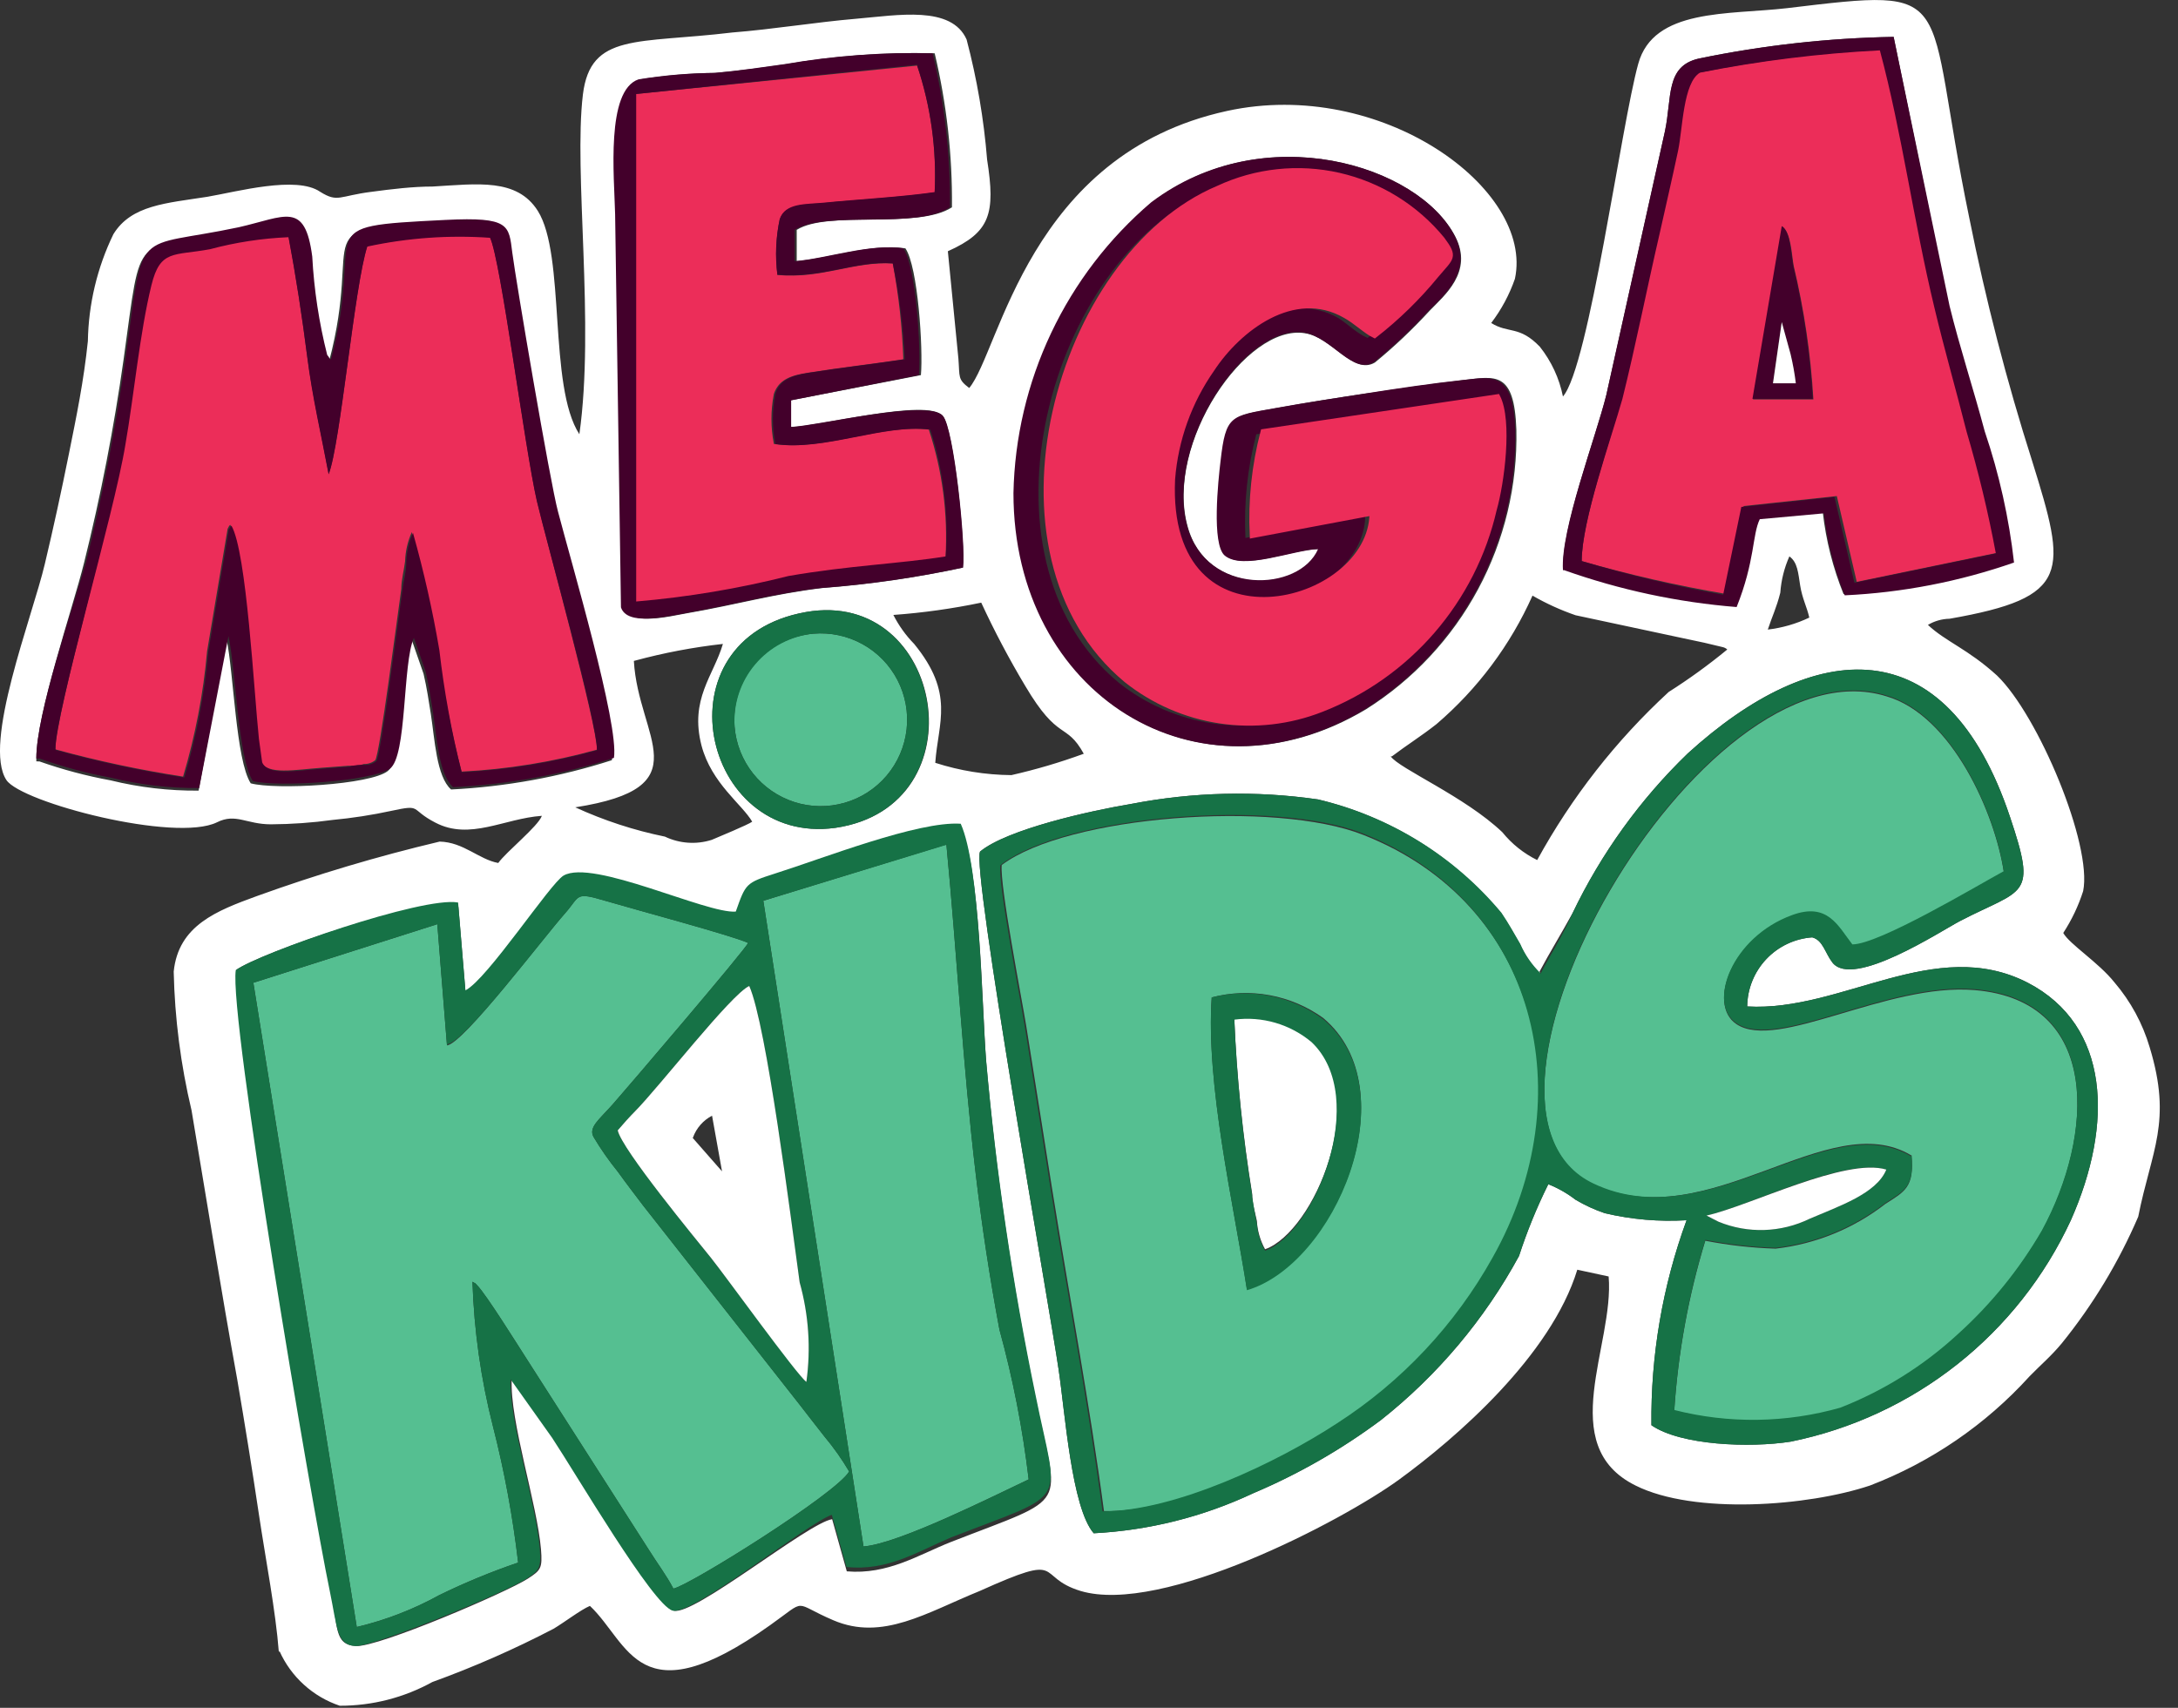 <?xml version="1.0" encoding="UTF-8"?> <svg xmlns="http://www.w3.org/2000/svg" width="102" height="80" viewBox="0 0 102 80" fill="none"><rect x="0" y="0" width="102" height="80" fill="#333333" stroke="none"/> <g clip-path="url(#clip0)"> <path fill-rule="evenodd" clip-rule="evenodd" d="M11.043 45.445C12.168 44.636 19.808 41.975 21.468 42.482L21.811 46.598C22.84 46.076 25.775 41.591 26.406 41.22C27.778 40.425 33.114 43.017 34.472 42.908C34.952 41.536 34.925 41.536 36.31 41.124C38.532 40.425 43.018 38.655 45.007 38.792C45.912 40.754 45.981 47.023 46.187 49.766C46.656 55.084 47.435 60.369 48.519 65.596C49.575 70.795 50.22 70.013 44.527 72.235C43.004 72.839 41.578 73.772 39.657 73.607L38.971 71.165C37.846 71.33 32.442 75.747 31.55 75.445C30.659 75.144 27.037 69.053 25.912 67.352L23.965 64.609C23.869 66.556 25.158 70.452 25.336 72.578C25.405 73.456 25.336 73.552 24.719 73.95C23.745 74.581 17.737 77.16 16.681 77.105C15.624 77.05 15.844 76.2 15.501 74.54C14.623 70.329 10.768 47.585 11.098 45.445H11.043ZM72.14 45.624C71.739 45.232 71.418 44.766 71.194 44.252C70.906 43.758 70.659 43.305 70.316 42.798C68.11 40.129 65.096 38.252 61.729 37.448C58.829 37.029 55.88 37.099 53.004 37.654C51.029 37.983 47.161 38.847 45.899 39.89C45.487 40.658 49.191 61.467 49.575 64.142C49.877 66.145 50.178 70.617 51.221 71.824C53.801 71.69 56.331 71.056 58.67 69.958C60.803 69.056 62.821 67.9 64.678 66.515C67.328 64.417 69.526 61.804 71.139 58.834C71.513 57.681 71.971 56.558 72.51 55.473C72.967 55.655 73.397 55.9 73.786 56.2C74.22 56.458 74.68 56.669 75.158 56.831C76.411 57.126 77.7 57.237 78.985 57.16C77.861 60.235 77.303 63.488 77.339 66.762C78.711 67.709 81.948 67.832 83.868 67.53C86.714 66.951 89.384 65.711 91.662 63.909C93.94 62.108 95.763 59.796 96.982 57.16C98.985 52.647 98.82 48.038 94.966 46.035C90.618 43.799 86.255 47.407 81.825 47.146C81.833 46.323 82.151 45.533 82.715 44.933C83.279 44.333 84.048 43.968 84.87 43.909C85.377 44.046 85.46 44.622 85.816 45.089C86.777 46.323 90.878 43.621 91.797 43.141C94.788 41.591 95.419 42.084 94.129 38.257C91.125 29.286 84.938 29.931 79.04 35.294C76.813 37.446 74.988 39.978 73.649 42.77C73.114 43.744 72.565 44.636 72.099 45.514L72.14 45.624ZM37.751 28.669C30.713 29.904 32.84 39.643 39.122 38.779C45.981 37.777 44.225 27.544 37.751 28.669ZM65.185 35.432C65.871 34.91 66.557 34.485 67.27 33.923C69.199 32.274 70.736 30.217 71.77 27.901C72.411 28.271 73.086 28.578 73.786 28.82L78.601 29.849L79.822 30.109L80.686 30.315C80.763 30.333 80.834 30.371 80.892 30.425C80.019 31.144 79.103 31.808 78.148 32.414C75.681 34.686 73.601 37.346 71.989 40.288C71.357 39.977 70.8 39.532 70.357 38.984C68.601 37.311 65.528 36.008 65.13 35.432H65.185ZM29.685 30.96C29.89 34.581 32.895 36.886 26.941 37.818C28.283 38.434 29.692 38.895 31.139 39.19C31.825 39.517 32.609 39.572 33.334 39.341C33.622 39.218 35.048 38.628 35.227 38.491C34.76 37.681 33.32 36.694 32.853 34.924C32.291 32.743 33.416 31.659 33.855 30.164C32.465 30.319 31.089 30.58 29.739 30.946L29.685 30.96ZM1.701 35.528C1.701 33.429 3.388 28.573 3.937 26.364C4.72 23.221 5.338 20.039 5.789 16.831C6.667 10.576 6.104 11.81 11.084 10.754C13.265 10.288 14.184 9.533 14.527 12.126C14.611 13.681 14.845 15.225 15.226 16.735C15.35 16.941 15.226 16.735 15.405 16.954C17.065 10.685 14.115 10.74 20.768 10.411C23.786 10.26 23.718 10.548 23.896 11.947C24.074 13.347 25.666 22.674 26.036 24.074C26.639 26.392 28.903 34.046 28.656 35.61C26.216 36.394 23.684 36.855 21.125 36.982C20.439 36.378 20.357 34.595 20.178 33.456C20.082 32.839 19.986 32.208 19.836 31.563L19.287 29.986C18.752 31.193 18.971 35.473 18.162 36.117C17.353 36.762 12.908 37.009 11.742 36.694C11.043 35.596 10.947 31.508 10.604 29.904L9.301 37.036C7.914 37.048 6.532 36.886 5.185 36.556C4.048 36.348 2.929 36.05 1.838 35.665C1.816 35.673 1.792 35.673 1.77 35.665C1.77 35.665 1.77 35.665 1.701 35.665V35.528ZM82.785 29.506C82.991 28.875 83.196 28.477 83.375 27.764C83.417 27.176 83.561 26.601 83.8 26.063C84.184 26.337 84.211 26.831 84.307 27.434C84.403 28.038 84.623 28.436 84.733 28.93C84.119 29.223 83.461 29.413 82.785 29.492V29.506ZM41.838 28.806C43.221 28.706 44.596 28.513 45.953 28.23C46.57 29.564 47.257 30.865 48.011 32.126C49.575 34.773 49.918 33.799 50.755 35.308C49.648 35.714 48.516 36.048 47.366 36.309C46.155 36.299 44.953 36.105 43.8 35.733C43.937 33.827 44.719 32.496 42.812 30.164C42.42 29.764 42.092 29.306 41.838 28.806ZM73.196 26.652C75.802 27.579 78.519 28.16 81.276 28.381C82.14 26.213 82.003 25.006 82.36 24.266L85.364 23.991C85.512 25.31 85.84 26.602 86.338 27.832C89.041 27.705 91.711 27.188 94.266 26.296C94.03 24.204 93.57 22.144 92.894 20.15C92.373 18.189 91.715 16.186 91.249 14.279L88.683 1.728C85.618 1.781 82.564 2.121 79.561 2.743C77.984 3.1 78.313 4.554 77.97 6.159L75.227 18.504C74.746 20.466 73.087 24.801 73.21 26.735L73.196 26.652ZM61.729 25.72C60.563 25.72 58.231 26.735 57.408 26.021C56.79 25.486 57.106 22.51 57.215 21.591C57.462 19.437 57.682 19.492 59.753 19.122C61.194 18.861 62.62 18.628 64.061 18.422C65.501 18.216 67.037 17.983 68.532 17.805C70.028 17.626 70.919 17.366 71.015 20.123C71.073 22.728 70.456 25.304 69.223 27.6C67.989 29.896 66.183 31.833 63.978 33.223C56.118 37.928 47.517 32.551 47.517 23.1C47.569 20.503 48.171 17.946 49.282 15.598C50.393 13.251 51.989 11.165 53.965 9.478C59.191 5.486 66.447 7.736 68.162 11.097C68.999 12.743 67.641 13.84 66.955 14.554C66.159 15.423 65.302 16.235 64.39 16.982C63.375 17.585 62.401 15.802 61.111 15.61C58.368 15.157 54.527 20.795 55.624 24.677C56.516 27.942 60.878 27.764 61.756 25.747L61.729 25.72ZM45.13 26.584C42.956 27.053 40.751 27.374 38.532 27.544C36.31 27.805 34.417 28.34 32.264 28.71C31.331 28.875 29.52 29.341 29.177 28.449L28.903 10.027C28.903 8.271 28.464 4.238 30 3.717C31.171 3.528 32.354 3.427 33.539 3.415C34.65 3.319 35.761 3.155 36.845 3.004C39.132 2.608 41.452 2.438 43.773 2.496C44.334 4.859 44.606 7.282 44.582 9.711C42.977 10.754 38.807 9.835 37.312 10.768V12.235C38.875 12.098 40.823 11.399 42.401 11.632C42.991 12.482 43.237 16.351 43.128 17.572L37.037 18.751V20C38.285 20 43.443 18.628 44.143 19.478C44.664 20.054 45.227 25.555 45.089 26.584H45.13ZM13.087 77.338C13.355 77.938 13.745 78.475 14.231 78.916C14.717 79.358 15.29 79.694 15.912 79.903C17.428 79.907 18.92 79.525 20.247 78.792C22.193 78.087 24.091 77.253 25.926 76.296C26.434 75.994 27.202 75.404 27.627 75.226C29.479 76.968 29.89 80.521 36.063 76.131C37.86 74.856 37.065 75.061 39.026 75.898C41.331 76.886 43.388 75.541 45.885 74.526C50 72.674 48.409 73.854 50.604 74.526C54.417 75.665 62.84 71.261 65.515 69.314C68.189 67.366 72.634 63.511 73.868 59.478L75.336 59.794C75.611 63.004 72.799 67.709 76.598 69.588C79.342 70.96 84.664 70.562 87.572 69.588C90.431 68.492 92.992 66.739 95.048 64.471C95.569 63.936 96.077 63.511 96.571 62.908C98.024 61.109 99.224 59.12 100.137 56.995C100.755 53.882 101.742 52.565 100.672 49.053C100.342 47.938 99.781 46.906 99.026 46.021C98.272 45.075 96.927 44.238 96.626 43.703C97.023 43.094 97.337 42.434 97.558 41.742C97.997 39.574 95.46 33.511 93.526 31.646C92.154 30.397 91.139 30.068 90.288 29.273C90.596 29.09 90.946 28.991 91.303 28.984C97.023 27.983 96.79 26.803 95.172 21.604C93.977 17.858 92.993 14.048 92.222 10.191C90.028 -0.412 91.907 -0.604 83.676 0.384C80.933 0.699 77.435 0.384 76.722 2.99C75.926 5.843 74.417 17.174 73.196 18.573C73.025 17.721 72.653 16.921 72.113 16.241C71.152 15.24 70.645 15.637 69.836 15.13C70.313 14.503 70.689 13.803 70.947 13.059C71.852 8.847 64.678 3.621 57.462 5.198C48.148 7.229 46.831 16.447 45.391 18.175C44.842 17.764 44.952 17.668 44.884 16.803L44.39 11.769C46.379 10.877 46.626 10.013 46.228 7.476C46.075 5.576 45.754 3.694 45.268 1.851C44.554 0.246 42.044 0.713 40.11 0.877C38.176 1.042 36.214 1.371 34.294 1.522C29.849 2.057 27.654 1.522 27.298 4.43C26.859 8.079 27.86 15.198 27.133 20.342C25.666 18.079 26.502 11.961 25.185 9.876C24.211 8.34 22.373 8.614 20.261 8.738C19.328 8.738 18.327 8.861 17.408 8.984C15.871 9.176 15.83 9.506 14.993 8.984C13.882 8.216 11.084 8.984 9.712 9.218C7.792 9.519 6.146 9.602 5.309 10.973C4.552 12.536 4.145 14.245 4.115 15.98C3.923 17.846 3.58 19.506 3.224 21.275C2.867 23.045 2.51 24.691 2.099 26.419C1.509 28.916 -0.823 34.842 0.302 36.543C1.015 37.599 8.217 39.478 10.165 38.518C11.043 38.079 11.537 38.614 12.689 38.614C13.657 38.608 14.624 38.54 15.583 38.408C16.505 38.321 17.421 38.179 18.327 37.983C19.794 37.667 19.163 37.901 20.384 38.532C22.003 39.382 23.608 38.34 25.377 38.216C25.199 38.71 23.718 39.89 23.334 40.425C22.428 40.26 21.715 39.451 20.59 39.423C17.691 40.11 14.833 40.962 12.03 41.975C10.151 42.661 8.354 43.347 8.135 45.514C8.183 47.705 8.464 49.884 8.971 52.016C9.685 56.255 10.343 60.384 11.111 64.622C11.468 66.721 11.811 68.834 12.126 70.946C12.442 73.058 12.908 75.445 13.059 77.393L13.087 77.338Z" fill="white"></path> <path fill-rule="evenodd" clip-rule="evenodd" d="M56.749 46.721C57.635 46.488 58.562 46.453 59.462 46.619C60.364 46.785 61.217 47.148 61.962 47.682C65.981 51.042 62.51 59.177 58.395 60.384C57.764 56.379 56.461 50.782 56.749 46.667V46.721ZM46.913 40.521C46.818 41.481 47.846 46.735 48.066 48.093C48.464 50.617 48.875 53.141 49.273 55.693C50.069 60.672 51.042 65.816 51.701 70.782C55.048 70.878 59.931 68.491 62.675 66.667C65.693 64.739 68.194 62.101 69.959 58.985C74.198 51.481 72.071 42.332 63.841 39.108C59.726 37.476 49.986 38.203 46.913 40.521Z" fill="#55BF91"></path> <path fill-rule="evenodd" clip-rule="evenodd" d="M20.933 48.971L20.48 43.292L11.866 46.036L16.708 76.214C18.059 75.893 19.361 75.39 20.576 74.719C21.773 74.134 23.006 73.626 24.266 73.196C24.016 71.046 23.622 68.915 23.087 66.817C22.522 64.6 22.2 62.328 22.126 60.041C22.318 60.165 22.195 60.041 22.346 60.206C22.757 60.617 24.28 63.059 24.582 63.525L30.384 72.593C30.796 73.251 31.207 73.786 31.537 74.417C32.291 74.266 39.163 69.972 39.767 68.93C39.428 68.355 39.043 67.809 38.615 67.298C38.176 66.749 37.819 66.269 37.408 65.748L30.11 56.461C29.685 55.898 29.355 55.473 28.93 54.883C28.512 54.367 28.131 53.822 27.792 53.251C27.558 52.798 28.066 52.442 28.697 51.728C29.328 51.015 34.952 44.431 35.035 44.17C34.294 43.827 29.781 42.62 28.34 42.195C26.9 41.77 27.188 41.962 26.461 42.785C25.419 43.964 21.701 48.889 20.933 48.971Z" fill="#55BF91"></path> <path fill-rule="evenodd" clip-rule="evenodd" d="M89.52 54.129C89.657 55.61 89.204 55.816 88.299 56.392C86.809 57.55 85.03 58.276 83.155 58.491C82.049 58.456 80.949 58.332 79.863 58.121C79.073 60.712 78.585 63.387 78.409 66.091C80.966 66.741 83.649 66.704 86.187 65.981C88.213 65.188 90.073 64.025 91.674 62.551C93.236 61.144 94.569 59.501 95.624 57.682C98.052 53.224 98.45 46.872 92.469 46.379C88.354 46.036 83.224 49.259 81.317 47.97C79.945 47.051 81.097 43.937 83.923 42.908C85.597 42.291 86.077 43.416 86.749 44.28C87.997 44.28 92.579 41.536 93.841 40.85C93.429 38.107 91.413 33.512 88.354 32.62C79.657 29.877 67.106 51.948 74.637 55.487C80.028 57.956 85.611 51.77 89.52 54.129Z" fill="#55BF91"></path> <path fill-rule="evenodd" clip-rule="evenodd" d="M2.593 35.103C4.56 35.643 6.557 36.069 8.574 36.379C9.144 34.464 9.521 32.497 9.698 30.508L10.659 24.774C10.782 24.527 10.741 24.65 10.782 24.582C11.495 25.789 11.838 32.373 12.072 34.568L12.222 35.665C12.483 36.324 13.868 36.049 15.034 35.967L16.31 35.871C16.543 35.871 16.818 35.871 17.037 35.789C17.231 35.795 17.421 35.732 17.572 35.61C17.778 35.377 18.615 28.82 18.793 27.586C18.793 27.16 18.916 26.735 18.971 26.296C18.984 25.823 19.092 25.356 19.287 24.924C19.795 26.73 20.207 28.562 20.521 30.412C20.761 32.345 21.128 34.26 21.619 36.145C23.763 36.036 25.888 35.691 27.956 35.117C27.956 33.923 25.597 25.377 25.144 23.457C24.568 20.947 23.457 12.181 22.949 11.111C21.024 10.976 19.089 11.115 17.202 11.523C16.598 13.361 15.94 20.823 15.391 22.195C15.048 20.357 14.637 18.587 14.39 16.708C14.143 14.829 13.855 12.894 13.512 11.084C12.251 11.132 11 11.321 9.781 11.646C8.135 11.934 7.504 11.646 7.037 13.333C6.489 15.569 6.228 18.45 5.816 20.809C5.295 24.115 2.62 33.333 2.593 35.103Z" fill="#EC2D59"></path> <path fill-rule="evenodd" clip-rule="evenodd" d="M83.471 10.617C83.882 10.878 83.91 11.989 84.006 12.469C84.494 14.519 84.802 16.607 84.925 18.711H82.099L83.471 10.658V10.617ZM74.074 26.283C76.289 26.919 78.538 27.432 80.809 27.819L81.66 23.704L86.022 23.237L86.955 27.256L93.58 25.885C93.222 23.96 92.764 22.055 92.209 20.178C91.715 18.217 91.166 16.324 90.7 14.362C89.726 10.329 89.191 6.214 88.148 2.318C85.263 2.466 82.393 2.829 79.561 3.402C78.766 3.868 78.752 6.036 78.532 7.064C78.258 8.354 77.956 9.657 77.668 10.947C77.065 13.553 76.571 16.09 75.926 18.683C75.446 20.576 74.074 24.403 74.074 26.283Z" fill="#EC2D59"></path> <path fill-rule="evenodd" clip-rule="evenodd" d="M29.78 4.403V28.217C32.186 28.013 34.572 27.614 36.913 27.023C39.753 26.529 42.153 26.447 44.28 26.104C44.398 24.079 44.133 22.05 43.498 20.123C41.317 19.849 38.505 21.152 36.241 20.796C36.09 20.021 36.09 19.225 36.241 18.45C36.474 17.778 37.037 17.586 37.819 17.462C39.286 17.229 40.85 17.051 42.304 16.831C42.253 15.326 42.088 13.826 41.81 12.346C40.027 12.222 38.491 13.073 36.406 12.881C36.297 12.012 36.334 11.131 36.516 10.274C36.776 9.534 37.736 9.589 38.601 9.506C40.247 9.342 42.126 9.246 43.772 9.012C43.87 6.999 43.591 4.984 42.949 3.073L29.78 4.403Z" fill="#EC2D59"></path> <path fill-rule="evenodd" clip-rule="evenodd" d="M35.748 42.195L40.439 72.442C42.071 72.318 46.433 70.123 48.175 69.3C47.895 66.928 47.437 64.58 46.804 62.277C46.356 59.881 45.985 57.449 45.693 54.979C45.089 49.89 44.815 44.691 44.321 39.561L35.748 42.195Z" fill="#55BF91"></path> <path fill-rule="evenodd" clip-rule="evenodd" d="M79.918 56.941C81.962 56.488 86.351 54.197 88.34 54.787C87.888 55.912 86.104 56.502 84.746 57.092C84.085 57.414 83.363 57.593 82.628 57.617C81.893 57.641 81.161 57.508 80.48 57.229L79.918 56.941ZM46.914 40.48C49.986 38.162 59.726 37.435 63.786 39.026C72.016 42.25 74.143 51.372 69.904 58.903C68.148 62.056 65.641 64.727 62.606 66.68C59.863 68.477 55.048 70.796 51.632 70.796C50.974 65.802 50 60.658 49.205 55.706C48.807 53.155 48.395 50.631 47.997 48.107C47.778 46.735 46.749 41.495 46.845 40.535L46.914 40.48ZM89.52 54.088C89.657 55.569 89.204 55.775 88.299 56.351C86.809 57.509 85.03 58.235 83.155 58.45C82.049 58.415 80.949 58.291 79.863 58.08C79.073 60.671 78.585 63.346 78.409 66.049C80.966 66.7 83.649 66.662 86.187 65.94C88.213 65.147 90.073 63.984 91.674 62.51C93.236 61.103 94.569 59.46 95.624 57.641C98.052 53.182 98.45 46.831 92.469 46.337C88.354 45.995 83.224 49.218 81.317 47.929C79.945 47.01 81.097 43.896 83.923 42.867C85.597 42.25 86.077 43.374 86.749 44.239C87.997 44.239 92.579 41.495 93.841 40.809C93.429 38.066 91.413 33.471 88.354 32.579C79.657 29.835 67.106 51.907 74.637 55.446C80.014 57.997 85.611 51.811 89.506 54.17L89.52 54.088ZM72.14 45.583C71.739 45.191 71.418 44.725 71.194 44.211C70.905 43.717 70.659 43.265 70.316 42.757C68.104 40.104 65.09 38.241 61.728 37.449C58.829 37.03 55.88 37.099 53.004 37.654C51.029 37.983 47.161 38.848 45.899 39.89C45.487 40.658 49.191 61.468 49.575 64.143C49.877 66.145 50.178 70.617 51.221 71.824C53.801 71.69 56.331 71.057 58.669 69.959C60.803 69.057 62.821 67.901 64.678 66.516C67.328 64.418 69.526 61.804 71.139 58.834C71.513 57.682 71.971 56.558 72.51 55.473C72.967 55.655 73.397 55.9 73.786 56.2C74.22 56.458 74.68 56.67 75.158 56.831C76.411 57.127 77.7 57.237 78.985 57.16C77.861 60.236 77.303 63.489 77.339 66.763C78.711 67.709 81.948 67.833 83.868 67.531C86.714 66.952 89.384 65.711 91.662 63.91C93.94 62.108 95.763 59.796 96.982 57.16C98.985 52.647 98.82 48.038 94.966 46.036C90.617 43.8 86.255 47.407 81.825 47.147C81.833 46.323 82.151 45.533 82.715 44.933C83.279 44.334 84.048 43.968 84.87 43.909C85.377 44.047 85.46 44.623 85.816 45.089C86.776 46.324 90.878 43.621 91.797 43.141C94.787 41.591 95.418 42.085 94.129 38.258C91.125 29.287 84.938 29.931 79.04 35.295C76.813 37.447 74.987 39.978 73.649 42.771C73.155 43.896 72.606 44.719 72.14 45.624V45.583Z" fill="#167246"></path> <path fill-rule="evenodd" clip-rule="evenodd" d="M28.93 52.949C29.163 52.675 29.492 52.305 29.753 52.044C30.878 50.905 34.252 46.557 35.089 46.187C35.898 48.011 37.037 57.078 37.448 60.069C37.873 61.585 37.98 63.173 37.764 64.733C37.311 64.348 33.854 59.616 33.292 58.916C32.73 58.217 29.108 53.827 28.93 52.949ZM20.933 48.971L20.48 43.292L11.865 46.036L16.708 76.214C18.059 75.893 19.36 75.39 20.576 74.719C21.773 74.134 23.005 73.626 24.266 73.196C24.016 71.046 23.622 68.915 23.086 66.818C22.521 64.6 22.199 62.328 22.126 60.041C22.318 60.165 22.195 60.041 22.346 60.206C22.757 60.617 24.28 63.059 24.581 63.525L30.384 72.593C30.795 73.251 31.207 73.786 31.536 74.417C32.291 74.266 39.163 69.973 39.767 68.93C39.428 68.355 39.043 67.809 38.614 67.298C38.175 66.749 37.819 66.269 37.407 65.748L30.11 56.461C29.684 55.898 29.355 55.473 28.93 54.883C28.512 54.367 28.131 53.822 27.791 53.251C27.558 52.798 28.066 52.442 28.697 51.728C29.328 51.015 34.952 44.431 35.034 44.17C34.293 43.827 29.78 42.62 28.34 42.195C26.9 41.77 27.188 41.962 26.461 42.785C25.473 43.896 21.756 48.82 20.974 48.903L20.933 48.971ZM44.362 39.561L35.747 42.195L40.439 72.442C42.071 72.318 46.433 70.124 48.175 69.3C47.895 66.928 47.437 64.58 46.804 62.277C46.356 59.881 45.985 57.449 45.693 54.98C45.089 49.89 44.815 44.691 44.321 39.561H44.362ZM11.042 45.446C10.713 47.586 14.568 70.329 15.446 74.54C15.789 76.2 15.761 77.051 16.625 77.106C17.489 77.16 23.69 74.582 24.664 73.951C25.226 73.58 25.35 73.484 25.281 72.579C25.116 70.453 23.827 66.557 23.909 64.609L25.857 67.353C26.982 69.053 30.576 75.185 31.495 75.446C32.414 75.707 37.833 71.331 38.957 70.96L39.643 73.402C41.564 73.608 42.99 72.675 44.513 72.03C50.206 69.808 49.561 70.659 48.505 65.391C47.421 60.164 46.642 54.879 46.173 49.561C45.967 46.927 45.898 40.604 44.993 38.587C43.004 38.45 38.518 40.219 36.296 40.919C34.924 41.358 34.924 41.386 34.458 42.702C33.086 42.812 27.764 40.219 26.392 41.015C25.761 41.386 22.826 45.871 21.797 46.392L21.454 42.277C19.808 41.975 12.167 44.636 11.042 45.446Z" fill="#167246"></path> <path fill-rule="evenodd" clip-rule="evenodd" d="M69.767 18.711C70.343 19.835 69.918 22.757 69.602 23.992C69.12 26.091 68.131 28.041 66.723 29.672C65.315 31.302 63.53 32.564 61.523 33.347C60.013 33.94 58.375 34.125 56.771 33.884C55.168 33.643 53.656 32.985 52.387 31.975C45.268 26.063 49.163 12.113 56.681 8.944C58.451 8.108 60.45 7.889 62.359 8.322C64.269 8.754 65.978 9.813 67.216 11.331C67.847 12.181 67.641 12.167 66.941 13.004C66.084 14.051 65.114 14.998 64.047 15.83C63.553 15.624 63.128 15.185 62.675 14.897C60.261 13.525 57.668 15.528 56.434 17.407C55.367 18.93 54.727 20.711 54.582 22.565C54.184 31.084 63.923 28.56 63.937 24.143L58.327 25.199C58.248 23.564 58.419 21.926 58.834 20.343L69.808 18.711H69.767ZM61.728 25.72C60.851 27.737 56.489 27.915 55.597 24.65C54.554 20.768 58.34 15.13 61.084 15.583C62.373 15.803 63.347 17.586 64.362 16.955C65.274 16.208 66.131 15.396 66.927 14.527C67.613 13.855 68.971 12.716 68.135 11.07C66.447 7.737 59.191 5.487 53.91 9.479C51.934 11.165 50.338 13.251 49.227 15.599C48.116 17.947 47.514 20.503 47.462 23.1C47.462 32.551 56.091 37.929 63.923 33.224C66.128 31.834 67.934 29.896 69.168 27.601C70.401 25.305 71.019 22.729 70.96 20.123C70.864 17.38 69.904 17.654 68.478 17.805C67.051 17.956 65.487 18.189 64.006 18.422C62.524 18.656 61.139 18.861 59.698 19.122C57.627 19.492 57.407 19.438 57.161 21.591C57.051 22.51 56.735 25.487 57.353 26.022C58.203 26.735 60.535 25.775 61.728 25.72Z" fill="#43002B"></path> <path fill-rule="evenodd" clip-rule="evenodd" d="M2.593 35.103C2.593 33.333 5.336 24.129 5.871 20.837C6.283 18.477 6.543 15.597 7.092 13.361C7.504 11.674 8.135 11.989 9.836 11.674C11.037 11.352 12.27 11.164 13.512 11.111C13.855 12.922 14.157 14.87 14.39 16.735C14.623 18.601 15.048 20.398 15.391 22.222C15.94 20.85 16.598 13.388 17.202 11.55C19.089 11.143 21.024 11.004 22.95 11.139C23.457 12.208 24.568 20.974 25.144 23.484C25.597 25.405 28.011 33.951 27.956 35.144C25.888 35.719 23.763 36.064 21.619 36.173C21.147 34.291 20.799 32.38 20.576 30.453C20.262 28.603 19.85 26.771 19.342 24.966C19.146 25.397 19.039 25.864 19.026 26.337C19.026 26.776 18.903 27.202 18.848 27.627C18.67 28.861 17.833 35.418 17.627 35.651C17.476 35.773 17.286 35.837 17.092 35.83C16.873 35.83 16.598 35.83 16.365 35.912L15.089 36.008C13.923 36.09 12.538 36.365 12.277 35.706L12.126 34.609C11.893 32.414 11.55 25.83 10.837 24.623C10.837 24.623 10.837 24.623 10.713 24.815L9.753 30.549C9.575 32.538 9.199 34.505 8.628 36.42C6.612 36.11 4.615 35.684 2.648 35.144L2.593 35.103ZM1.701 35.528C1.701 35.528 1.701 35.528 1.77 35.528C1.792 35.536 1.816 35.536 1.838 35.528C2.937 35.919 4.066 36.222 5.213 36.433C6.559 36.763 7.942 36.925 9.328 36.913L10.7 29.794C11.043 31.399 11.139 35.487 11.838 36.584C13.004 36.9 17.449 36.584 18.258 36.008C19.067 35.432 18.848 31.084 19.383 29.877L19.932 31.454C20.082 32.099 20.178 32.73 20.275 33.347C20.453 34.486 20.535 36.269 21.221 36.872C23.78 36.746 26.312 36.285 28.752 35.501C28.999 33.937 26.735 26.282 26.132 23.964C25.762 22.593 24.157 13.127 23.992 11.838C23.827 10.549 23.882 10.151 20.864 10.302C14.211 10.631 17.161 10.576 15.501 16.845C15.336 16.694 15.501 16.845 15.323 16.625C14.941 15.115 14.707 13.572 14.623 12.016C14.28 9.396 13.361 10.151 11.18 10.645C6.2 11.701 6.763 10.466 5.885 16.721C5.437 19.953 4.818 23.158 4.033 26.324C3.388 28.573 1.701 33.429 1.701 35.528Z" fill="#43002B"></path> <path fill-rule="evenodd" clip-rule="evenodd" d="M42.949 3.059C43.591 4.97 43.87 6.985 43.772 8.999C42.126 9.232 40.247 9.328 38.601 9.492C37.737 9.575 36.776 9.492 36.516 10.261C36.334 11.117 36.297 11.998 36.406 12.867C38.491 13.059 40.028 12.209 41.811 12.332C42.112 13.815 42.3 15.319 42.373 16.831C40.919 17.051 39.355 17.229 37.888 17.462C37.106 17.586 36.516 17.778 36.31 18.45C36.159 19.224 36.159 20.021 36.31 20.796C38.574 21.152 41.386 19.849 43.567 20.123C44.178 22.04 44.425 24.055 44.294 26.063C42.167 26.406 39.767 26.488 36.927 26.982C34.586 27.573 32.2 27.972 29.794 28.176V4.403L42.963 3.032L42.949 3.059ZM45.103 26.584C45.24 25.555 44.678 20.055 44.157 19.479C43.457 18.683 38.299 19.945 37.051 20V18.752L43.032 17.572C43.141 16.351 42.895 12.483 42.305 11.632C40.727 11.399 38.779 12.099 37.215 12.236V10.768C38.711 9.835 42.881 10.768 44.486 9.712C44.51 7.283 44.238 4.86 43.676 2.497C41.356 2.438 39.036 2.608 36.749 3.004C35.665 3.155 34.554 3.32 33.443 3.416C32.258 3.427 31.075 3.528 29.904 3.717C28.368 4.239 28.765 8.272 28.807 10.027L29.081 28.45C29.369 29.341 31.235 28.875 32.167 28.71C34.294 28.34 36.214 27.805 38.436 27.545C40.678 27.378 42.905 27.057 45.103 26.584Z" fill="#43002B"></path> <path fill-rule="evenodd" clip-rule="evenodd" d="M32.456 53.278C32.615 52.841 32.934 52.478 33.347 52.263L33.814 54.87L32.442 53.306L32.456 53.278ZM28.93 52.949C29.108 53.827 32.62 58.08 33.292 58.916C33.965 59.753 37.312 64.403 37.764 64.733C37.981 63.173 37.873 61.585 37.449 60.069C37.037 57.078 35.899 48.011 35.089 46.187C34.252 46.557 30.878 50.905 29.753 52.044C29.493 52.304 29.163 52.675 28.93 52.949Z" fill="white"></path> <path fill-rule="evenodd" clip-rule="evenodd" d="M74.074 26.283C74.074 24.403 75.446 20.576 75.981 18.683C76.625 16.09 77.119 13.553 77.723 10.947C78.011 9.657 78.313 8.354 78.587 7.064C78.806 6.036 78.82 3.868 79.616 3.402C82.394 2.851 85.209 2.502 88.038 2.359C89.081 6.255 89.616 10.37 90.59 14.403C91.056 16.365 91.605 18.258 92.099 20.22C92.654 22.097 93.112 24.001 93.47 25.926L86.845 27.298L85.912 23.279L81.55 23.745L80.699 27.86C78.464 27.456 76.252 26.929 74.074 26.283ZM73.251 26.708C75.857 27.634 78.573 28.215 81.33 28.436C82.195 26.269 82.057 25.062 82.414 24.321L85.418 24.047C85.567 25.365 85.894 26.657 86.392 27.887C89.095 27.761 91.766 27.243 94.321 26.351C94.085 24.26 93.625 22.199 92.949 20.206C92.428 18.244 91.769 16.241 91.303 14.335L88.683 1.728C85.617 1.782 82.563 2.122 79.561 2.743C77.983 3.1 78.313 4.554 77.97 6.159L75.226 18.505C74.732 20.494 73.073 24.828 73.196 26.708H73.251Z" fill="#43002B"></path> <path fill-rule="evenodd" clip-rule="evenodd" d="M70.133 18.592L59.159 20.224C58.744 21.808 58.573 23.445 58.652 25.08L64.262 24.024C64.262 28.441 54.509 30.965 54.907 22.446C55.052 20.593 55.692 18.812 56.759 17.289C57.993 15.409 60.586 13.393 63 14.778C63.521 15.066 63.947 15.505 64.372 15.711C65.439 14.88 66.409 13.932 67.266 12.885C67.966 12.049 68.171 12.062 67.54 11.212C66.306 9.704 64.603 8.651 62.703 8.218C60.803 7.786 58.812 8 57.047 8.825C49.529 11.994 45.634 25.944 52.753 31.857C54.022 32.866 55.534 33.524 57.137 33.765C58.741 34.006 60.38 33.821 61.889 33.228C63.896 32.445 65.681 31.183 67.089 29.553C68.497 27.922 69.486 25.973 69.969 23.873C70.325 22.638 70.709 19.717 70.133 18.592Z" fill="#EC2D59" stroke="#EC2D59" stroke-width="0.25" stroke-miterlimit="10"></path> <path fill-rule="evenodd" clip-rule="evenodd" d="M34.403 34.047C34.468 34.845 34.769 35.606 35.267 36.233C35.765 36.86 36.438 37.325 37.201 37.57C37.964 37.815 38.782 37.827 39.552 37.606C40.322 37.386 41.009 36.941 41.526 36.33C42.043 35.718 42.367 34.967 42.457 34.172C42.547 33.376 42.399 32.571 42.032 31.859C41.664 31.148 41.094 30.561 40.392 30.174C39.691 29.787 38.891 29.617 38.093 29.684C37.026 29.775 36.038 30.285 35.347 31.103C34.655 31.921 34.316 32.979 34.403 34.047Z" fill="#55BF91"></path> <path fill-rule="evenodd" clip-rule="evenodd" d="M59.245 58.519C61.55 57.709 64.225 51.372 61.427 48.752C60.929 48.334 60.351 48.024 59.727 47.842C59.104 47.66 58.449 47.611 57.805 47.696C57.919 50.453 58.199 53.202 58.642 55.926C58.642 56.365 58.779 56.79 58.861 57.188C58.888 57.655 59.019 58.11 59.245 58.519Z" fill="white"></path> <path fill-rule="evenodd" clip-rule="evenodd" d="M58.642 55.995C58.199 53.27 57.92 50.522 57.805 47.764C58.449 47.679 59.104 47.729 59.727 47.911C60.351 48.093 60.929 48.403 61.427 48.82C64.17 51.44 61.55 57.778 59.246 58.587C59.029 58.199 58.898 57.768 58.861 57.325C58.779 56.927 58.711 56.502 58.642 56.063V55.995ZM56.749 46.721C56.461 50.837 57.764 56.324 58.395 60.439C62.51 59.232 65.981 51.097 61.962 47.737C61.221 47.194 60.37 46.821 59.469 46.646C58.568 46.47 57.639 46.496 56.749 46.721Z" fill="#167246"></path> <path fill-rule="evenodd" clip-rule="evenodd" d="M34.403 34.047C34.334 32.983 34.679 31.934 35.368 31.121C36.056 30.307 37.033 29.792 38.093 29.684C38.891 29.616 39.691 29.787 40.392 30.174C41.094 30.561 41.664 31.148 42.032 31.859C42.399 32.571 42.547 33.376 42.457 34.172C42.367 34.967 42.043 35.718 41.526 36.33C41.009 36.941 40.322 37.386 39.552 37.606C38.782 37.827 37.964 37.815 37.201 37.57C36.438 37.325 35.765 36.86 35.267 36.233C34.769 35.606 34.468 34.845 34.403 34.047ZM37.75 28.669C30.713 29.904 32.839 39.643 39.122 38.779C45.953 37.778 44.211 27.544 37.75 28.669Z" fill="#167246"></path> <path fill-rule="evenodd" clip-rule="evenodd" d="M83.443 15.089L83.855 16.584C83.963 17.037 84.045 17.494 84.102 17.956H83.031L83.443 15.075V15.089ZM82.071 18.683H84.897C84.774 16.58 84.467 14.491 83.978 12.442C83.882 11.92 83.855 10.851 83.443 10.59L82.071 18.683Z" fill="#43002B"></path> <path fill-rule="evenodd" clip-rule="evenodd" d="M79.918 56.941L80.48 57.229C81.16 57.508 81.892 57.641 82.628 57.617C83.363 57.593 84.085 57.414 84.746 57.092C86.118 56.502 87.887 55.912 88.34 54.787C86.419 54.211 81.961 56.488 79.918 56.941Z" fill="white"></path> <path fill-rule="evenodd" clip-rule="evenodd" d="M83.032 17.956H84.102C84.046 17.494 83.963 17.037 83.855 16.584L83.443 15.089L83.032 17.956Z" fill="white"></path> </g> <defs> <clipPath id="clip0"> <rect width="101.152" height="80" fill="white"></rect> </clipPath> </defs> </svg> 
